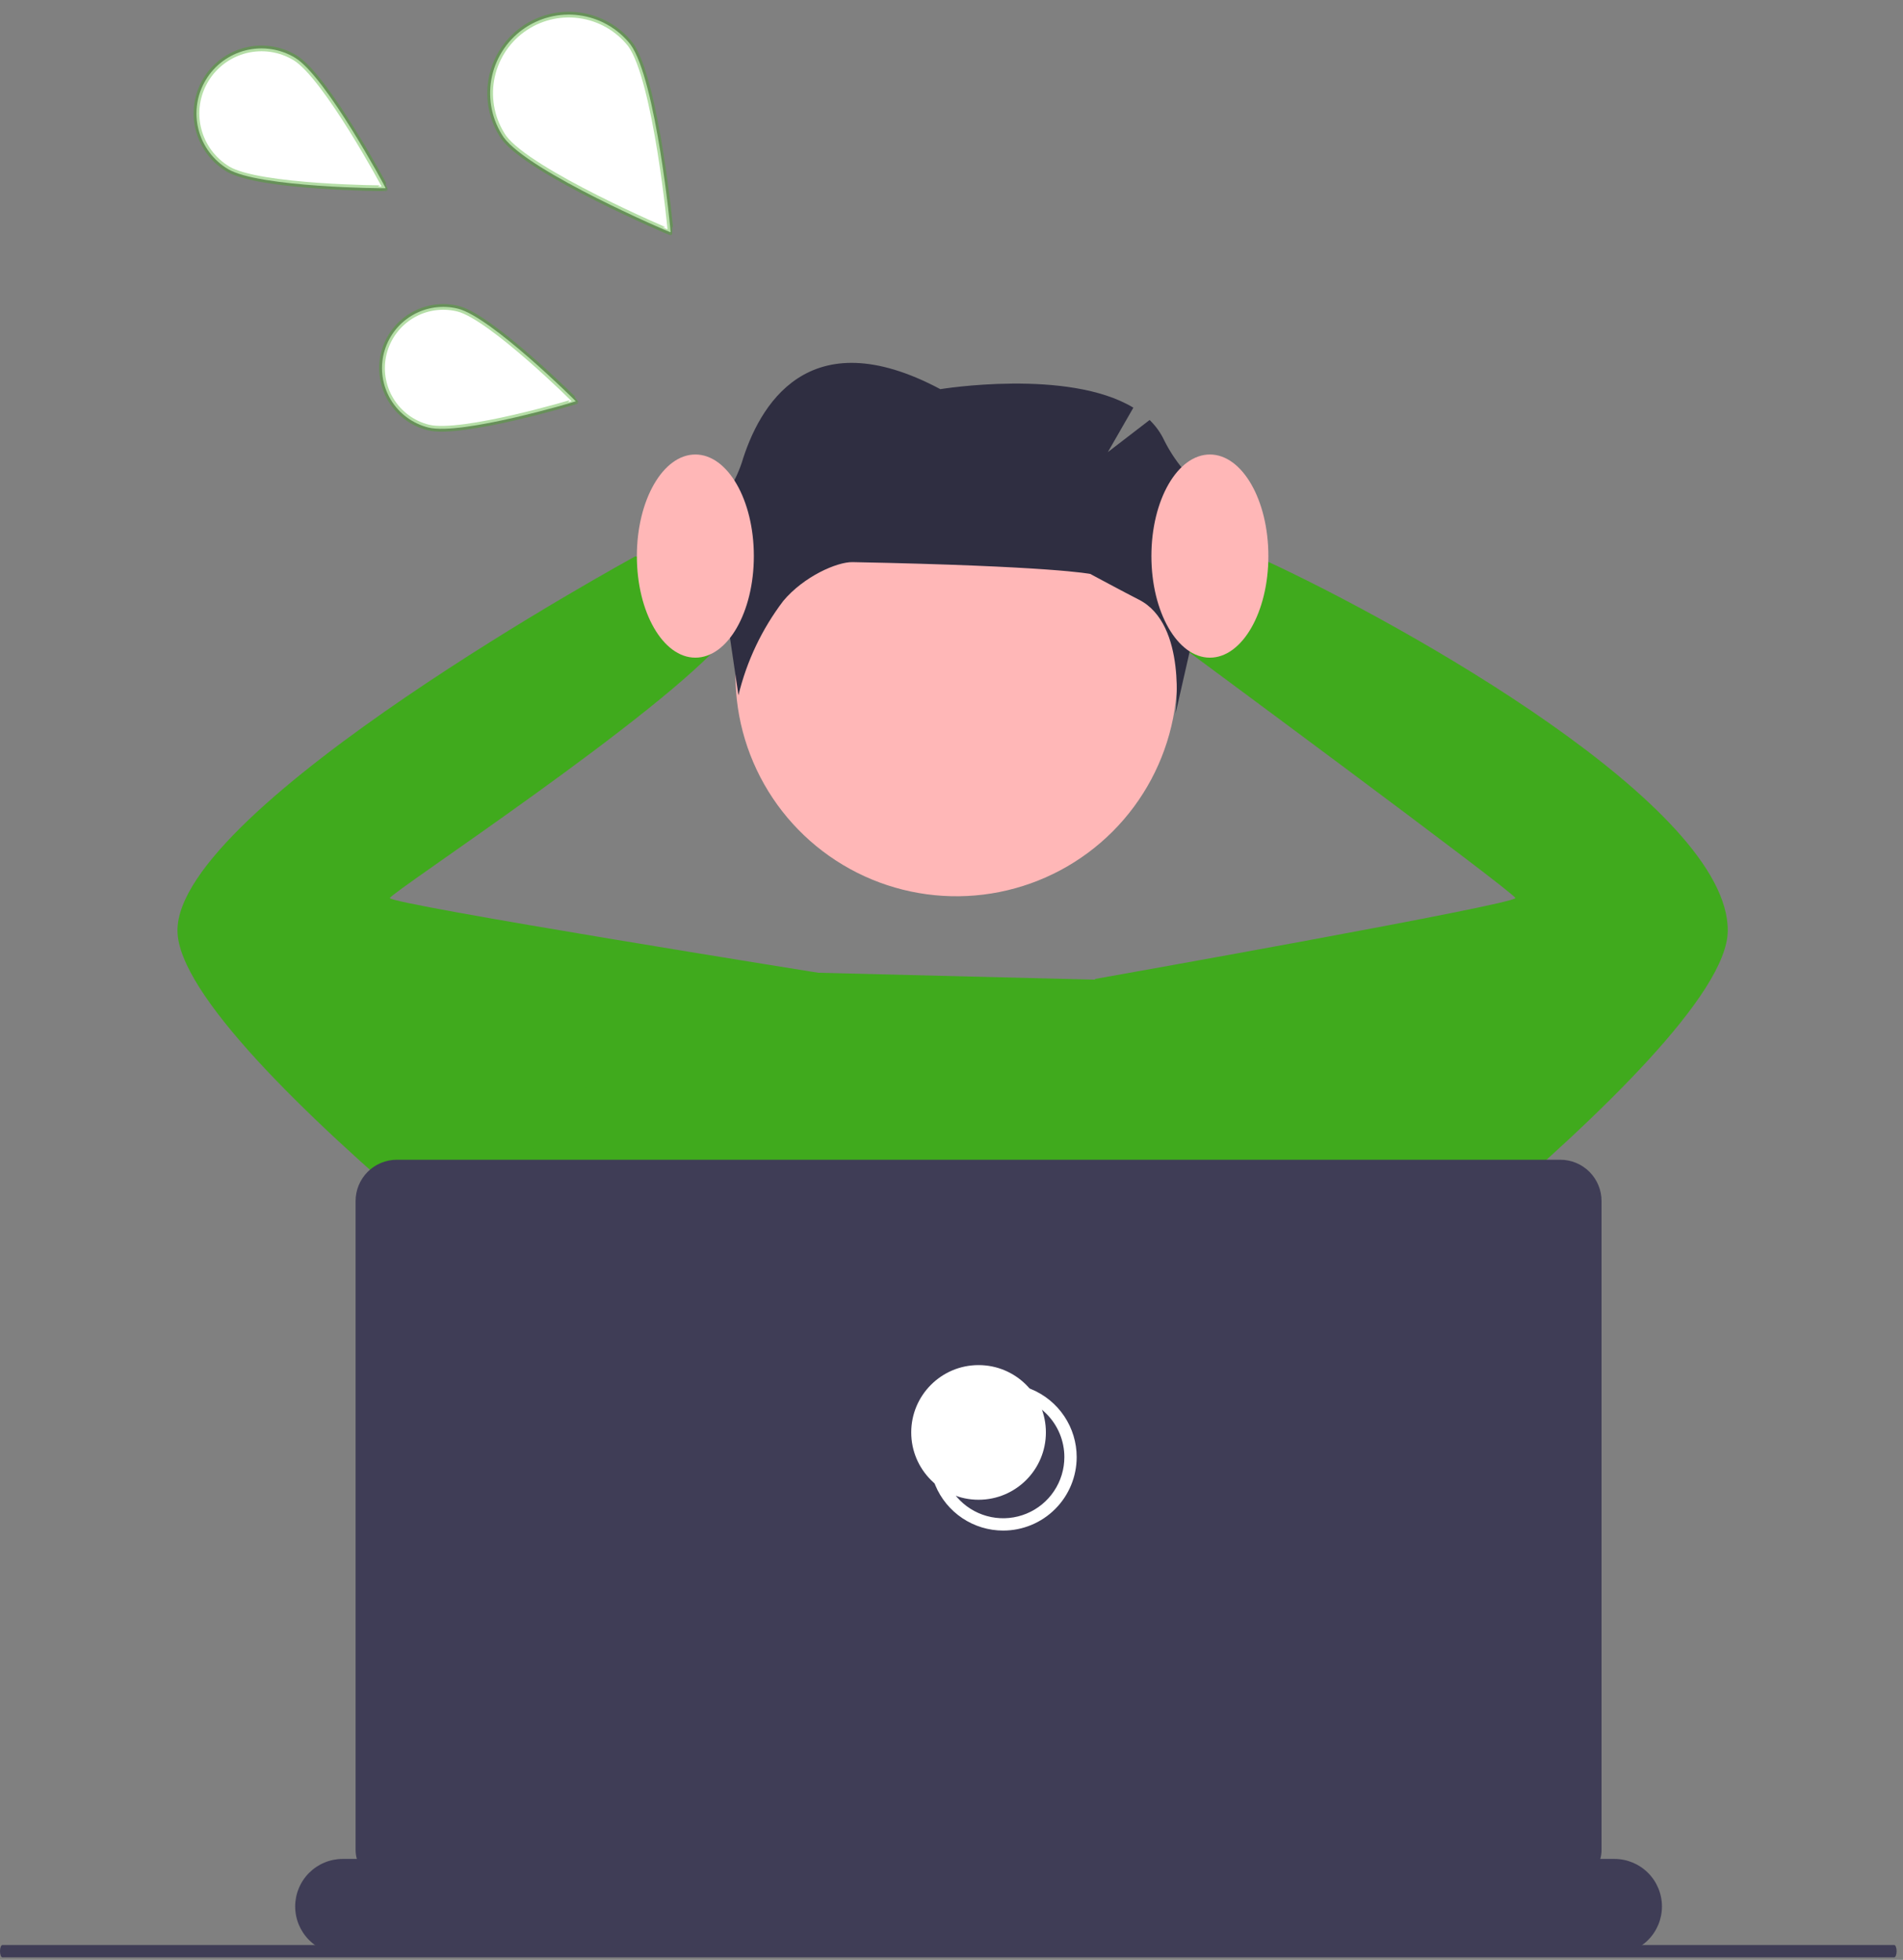 <svg width="167" height="172" viewBox="0 0 167 172" fill="none" xmlns="http://www.w3.org/2000/svg"><rect x="0" y="0" width="167" height="172" fill="#808080" stroke="none"/><path d="M166.232 171.777H0.207C0.093 171.777 0 171.535 0 171.237C0 170.939 0.093 170.697 0.207 170.697H166.232C166.346 170.697 166.439 170.939 166.439 171.237C166.439 171.535 166.347 171.777 166.232 171.777Z" fill="#3F3D56"/><path d="M96.085 85.916C96.085 85.916 133.132 79.346 132.982 78.809C132.831 78.271 103.094 56.31 103.094 56.31C103.094 56.31 98.932 43.582 111.096 49.212C123.26 54.843 151.711 70.765 151.622 81.692C151.533 92.618 107.303 124.669 107.303 124.669L96.085 85.916Z" fill="#40AA1D"/><path d="M72.893 85.545C72.893 85.545 34.066 79.347 34.216 78.809C34.366 78.27 58.24 62.607 63.74 55.929C69.241 49.25 55.743 48.83 55.743 48.83C55.743 48.83 15.487 70.764 15.575 81.691C15.664 92.618 59.89 124.669 59.89 124.669L72.893 85.545Z" fill="#40AA1D"/><path d="M62.413 140.4L51.913 100.7L50.697 96.117L51.837 95.059L71.407 85.359L99.372 86.059L115.789 94.487L115.878 100.699L116.688 156.667L119.963 170.405H59.897L64.561 148.526L62.413 140.4Z" fill="#40AA1D"/><path d="M131.49 170.404H115.836L111.514 139.198L112.645 100.698L112.801 95.46L115.789 94.485C118.041 96.13 119.903 98.251 121.242 100.698C123.707 105.138 124.793 110.211 124.361 115.271C124.361 115.271 124.716 122.876 124.378 127.941C124.146 131.402 128.185 153.277 131.49 170.404Z" fill="#40AA1D"/><path d="M62.467 140.004L62.412 140.404L58.259 170.404H40.259C41.702 153.404 43.399 132.15 43.171 128.744C42.833 123.684 43.188 116.074 43.188 116.074C42.715 110.696 43.977 105.308 46.788 100.699C47.855 98.987 49.169 97.443 50.688 96.116C51.026 95.82 51.381 95.545 51.752 95.293L54.74 96.264L55.521 100.7L62.467 140.004Z" fill="#40AA1D"/><path d="M64.543 59.271C64.543 63.105 65.68 66.853 67.81 70.041C69.94 73.229 72.968 75.713 76.51 77.181C80.052 78.648 83.95 79.032 87.711 78.283C91.471 77.535 94.925 75.689 97.636 72.978C100.347 70.266 102.193 66.812 102.941 63.052C103.689 59.291 103.304 55.394 101.837 51.851C100.369 48.309 97.885 45.282 94.696 43.152C91.508 41.022 87.76 39.886 83.926 39.886C78.798 39.873 73.874 41.898 70.239 45.515C66.604 49.133 64.554 54.046 64.541 59.174L64.543 59.271Z" fill="#FFB7B7"/><path d="M145.846 167.312C145.846 167.86 145.738 168.402 145.529 168.909C145.319 169.415 145.012 169.875 144.624 170.262C144.237 170.649 143.777 170.957 143.271 171.167C142.765 171.376 142.222 171.484 141.674 171.484H30.074C28.968 171.484 27.907 171.044 27.125 170.261C26.343 169.479 25.904 168.418 25.904 167.312C25.904 166.764 26.012 166.222 26.222 165.716C26.431 165.209 26.739 164.749 27.126 164.362C27.514 163.975 27.973 163.667 28.48 163.458C28.986 163.248 29.528 163.14 30.076 163.14H31.315C31.244 162.892 31.207 162.635 31.205 162.376V105.402C31.205 104.441 31.587 103.52 32.266 102.84C32.946 102.161 33.867 101.779 34.828 101.779H136.922C137.883 101.779 138.805 102.161 139.484 102.84C140.163 103.52 140.545 104.441 140.545 105.402V162.376C140.545 162.635 140.508 162.892 140.435 163.14H141.674C142.781 163.14 143.842 163.58 144.624 164.362C145.407 165.144 145.846 166.206 145.846 167.312Z" fill="#3F3D56"/><path d="M88.036 134.323C86.761 134.323 85.514 133.945 84.453 133.236C83.393 132.528 82.566 131.52 82.078 130.342C81.59 129.164 81.462 127.867 81.711 126.616C81.96 125.365 82.574 124.216 83.476 123.314C84.378 122.412 85.527 121.798 86.778 121.549C88.029 121.3 89.326 121.428 90.504 121.916C91.683 122.404 92.69 123.231 93.398 124.291C94.107 125.352 94.485 126.599 94.485 127.874C94.485 129.584 93.806 131.225 92.596 132.434C91.387 133.644 89.746 134.323 88.036 134.323ZM88.036 122.506C86.975 122.506 85.937 122.821 85.054 123.411C84.171 124.001 83.483 124.839 83.077 125.82C82.671 126.801 82.564 127.88 82.771 128.921C82.978 129.963 83.49 130.919 84.24 131.67C84.991 132.421 85.948 132.932 86.989 133.139C88.03 133.346 89.109 133.24 90.09 132.833C91.071 132.427 91.91 131.739 92.499 130.856C93.089 129.974 93.404 128.936 93.404 127.874C93.404 126.45 92.839 125.085 91.832 124.078C90.825 123.072 89.46 122.506 88.036 122.506Z" fill="white"/><path d="M85.875 131.619C89.139 131.619 91.784 128.973 91.784 125.71C91.784 122.447 89.139 119.801 85.875 119.801C82.612 119.801 79.966 122.447 79.966 125.71C79.966 128.973 82.612 131.619 85.875 131.619Z" fill="white"/><path d="M105.886 43.169C104.324 41.962 103.053 40.419 102.17 38.653C101.855 37.982 101.42 37.374 100.886 36.859L97.22 39.678L99.46 35.778C93.723 32.31 82.52 34.152 82.52 34.152C70.866 27.946 66.587 35.693 65.095 40.605C64.504 42.383 63.462 43.977 62.07 45.231C59.195 47.972 63.722 53.304 63.722 53.304V53.681L64.803 61.02C65.528 58.019 66.867 55.2 68.735 52.741C70.535 50.587 73.459 49.306 74.818 49.332C92.357 49.674 95.678 50.369 95.678 50.369C95.678 50.369 98.647 51.969 99.959 52.634C104.197 54.8 103.159 62.641 103.159 62.641L106.326 48.724C107.061 45.349 106.655 43.801 105.886 43.169Z" fill="#2F2E41"/><path d="M61.022 57.717C63.857 57.717 66.155 53.726 66.155 48.802C66.155 43.879 63.857 39.887 61.022 39.887C58.187 39.887 55.889 43.879 55.889 48.802C55.889 53.726 58.187 57.717 61.022 57.717Z" fill="#FFB7B7"/><path d="M106.175 57.717C109.01 57.717 111.308 53.726 111.308 48.802C111.308 43.879 109.01 39.887 106.175 39.887C103.34 39.887 101.042 43.879 101.042 48.802C101.042 53.726 103.34 57.717 106.175 57.717Z" fill="#FFB7B7"/><path d="M18.059 7.017C18.445 6.374 18.954 5.813 19.556 5.367C20.159 4.921 20.844 4.599 21.571 4.418C22.299 4.237 23.055 4.201 23.796 4.313C24.538 4.425 25.25 4.681 25.891 5.069C28.588 6.692 33.864 16.49 33.845 16.515C33.826 16.541 22.703 16.46 20.006 14.837C19.364 14.452 18.805 13.944 18.359 13.342C17.914 12.74 17.592 12.057 17.411 11.33C17.23 10.604 17.195 9.849 17.306 9.109C17.417 8.369 17.673 7.658 18.059 7.017Z" fill="white" stroke="#40AA1D" stroke-opacity="0.39" stroke-width="0.5"/><path d="M37.595 37.52C36.91 37.349 36.266 37.045 35.699 36.625C35.133 36.205 34.654 35.677 34.291 35.072C33.558 33.85 33.34 32.387 33.685 31.005C34.031 29.622 34.911 28.434 36.133 27.701C37.355 26.968 38.818 26.75 40.2 27.095C43.078 27.813 50.53 35.189 50.524 35.218C50.518 35.248 40.472 38.237 37.595 37.52Z" fill="white" stroke="#40AA1D" stroke-opacity="0.39" stroke-width="0.5"/><path d="M44.201 12.051C43.199 10.572 42.81 8.763 43.115 7.003C43.42 5.244 44.395 3.671 45.836 2.615C47.277 1.56 49.07 1.104 50.84 1.344C52.61 1.584 54.218 2.5 55.325 3.901C57.573 6.973 58.881 20.368 58.849 20.389C58.818 20.41 46.447 15.12 44.201 12.051Z" fill="white" stroke="#40AA1D" stroke-opacity="0.39" stroke-width="0.5"/></svg>